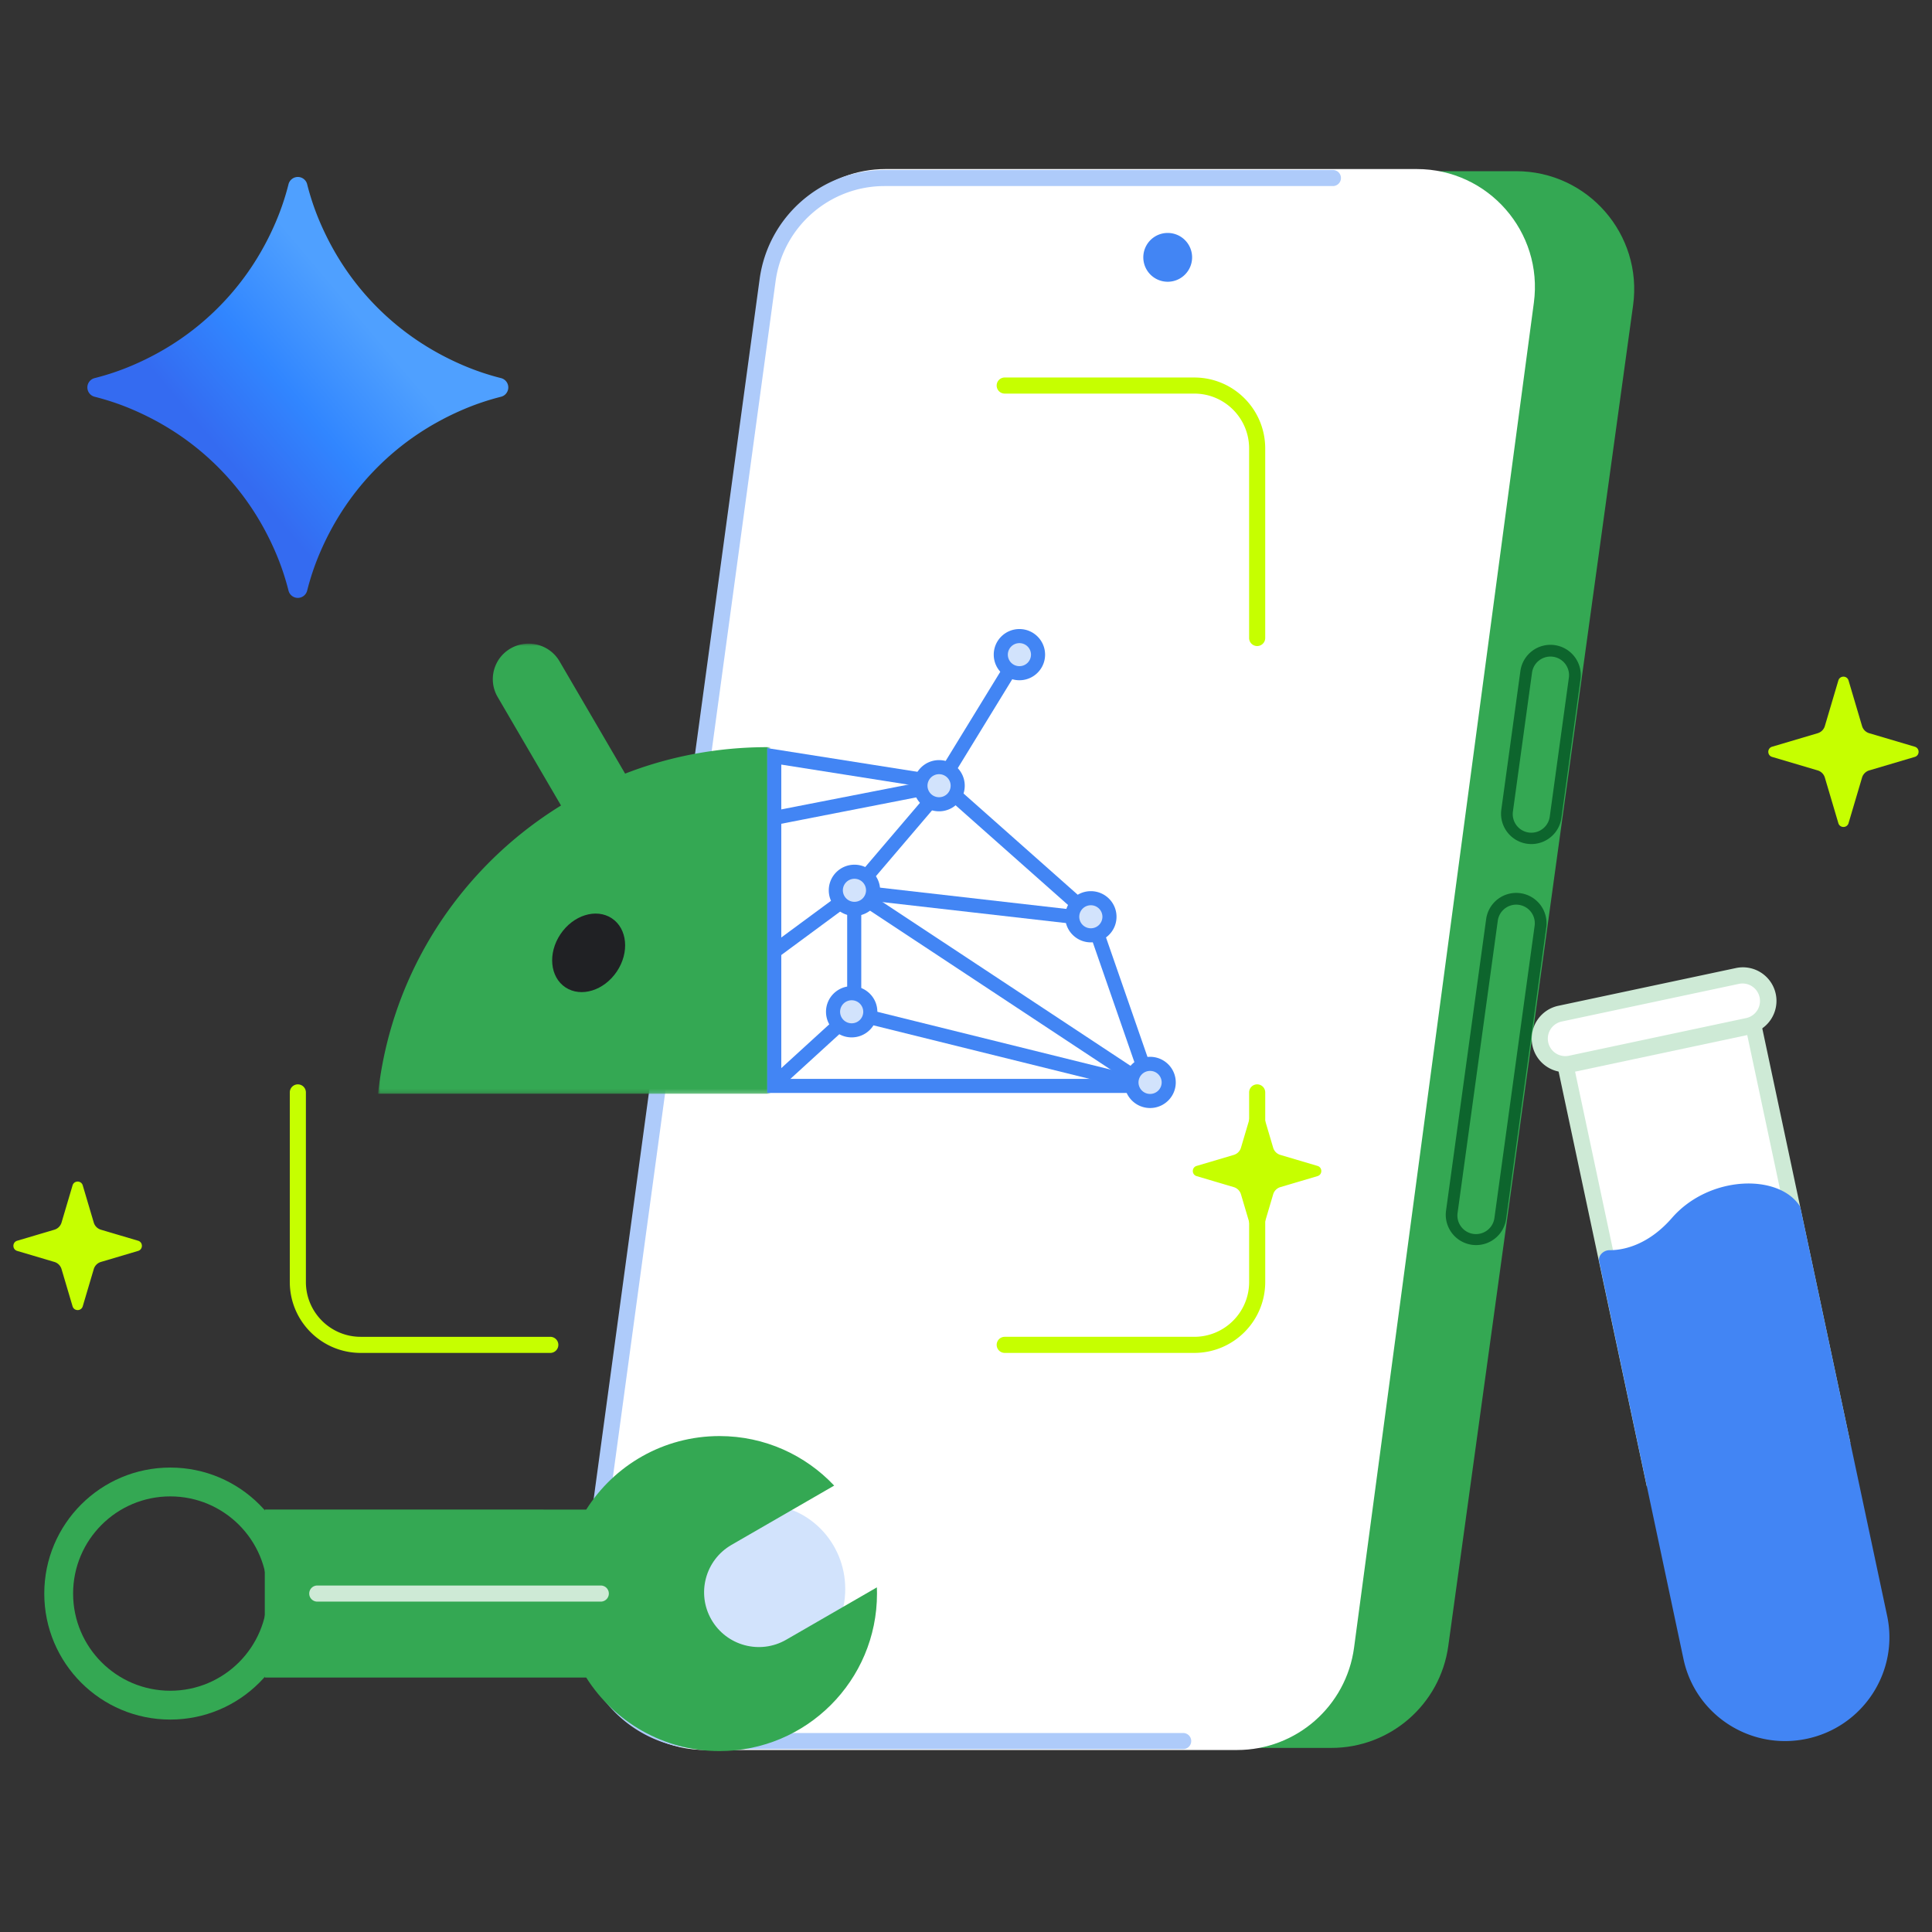 <svg xmlns="http://www.w3.org/2000/svg" width="480" height="480" fill="none"><rect width="100%" height="100%" fill="#333333" stroke="none"/><mask id="a" width="480" height="480" x="0" y="0" maskUnits="userSpaceOnUse" style="mask-type:luminance"><path fill="#fff" d="M480 0H0v480h480z"/></mask><g mask="url(#a)"><path fill="#34A853" d="M330.769 434.265h-68.133L335.102 42.53h41.582c17.789 0 31.482 15.71 29.053 33.333l-45.915 333.079c-2 14.513-14.403 25.323-29.053 25.323"/><path fill="#fff" d="M190.979 67.442C192.927 52.876 205.353 42 220.049 42h131.966c17.741 0 31.42 15.63 29.069 33.214l-44.67 334.13c-1.948 14.566-14.374 25.442-29.07 25.442H175.378c-17.741 0-31.42-15.63-29.069-33.215z"/><path fill="#AECBFA" fill-rule="evenodd" d="M188.728 69.331c2.112-15.527 15.373-27.104 31.042-27.104h111.384a2 2 0 1 1 0 4H219.77c-13.669 0-25.236 10.1-27.078 23.644l-44.854 329.678c-2.232 16.405 10.521 31.011 27.078 31.011h119.04a2 2 0 1 1 0 4h-119.04c-18.981 0-33.6-16.744-31.042-35.551z" clip-rule="evenodd"/><path fill="#4285F4" d="M290.113 70a6.062 6.062 0 1 0 0-12.124 6.062 6.062 0 0 0 0 12.124"/><path fill="#0D652D" fill-rule="evenodd" d="M385.835 163.165a4.62 4.62 0 0 0-5.206 3.946l-4.75 34.522a4.619 4.619 0 1 0 9.152 1.26l4.75-34.522a4.62 4.62 0 0 0-3.946-5.206m-8.097 3.549a7.537 7.537 0 1 1 14.934 2.055l-4.75 34.522a7.538 7.538 0 0 1-14.934-2.055zM377.328 224.801a4.62 4.62 0 0 0-5.206 3.946l-9.979 72.521a4.62 4.62 0 1 0 9.152 1.259l9.979-72.52a4.62 4.62 0 0 0-3.946-5.206m-8.097 3.549a7.537 7.537 0 1 1 14.934 2.055l-9.979 72.52a7.538 7.538 0 0 1-14.934-2.055z" clip-rule="evenodd"/><path fill="#D2E3FC" d="M189.5 415.786c11.322 0 20.5-9.402 20.5-21s-9.178-21-20.5-21-20.5 9.402-20.5 21 9.178 21 20.5 21"/><mask id="b" width="97" height="113" x="94" y="159" maskUnits="userSpaceOnUse" style="mask-type:luminance"><path fill="#fff" d="M191 159.785H94v112h97z"/></mask><g mask="url(#b)"><path fill="#34A853" d="M286.823 267.514a94.075 94.075 0 0 0-1.664-8.314 95.673 95.673 0 0 0-8.191-21.574 96.75 96.75 0 0 0-17.721-23.896 97.486 97.486 0 0 0-17.165-13.505c.038-.061.071-.126.108-.187 1.951-3.347 3.907-6.689 5.859-10.036l5.726-9.802c1.371-2.345 2.743-4.695 4.11-7.04a8.785 8.785 0 0 0 .499-7.864 8.778 8.778 0 0 0-3.643-4.152 9 9 0 0 0-3.784-1.208 9.1 9.1 0 0 0-3.045.262 8.9 8.9 0 0 0-4.284 2.579c-.42.459-.797.965-1.122 1.522a6413 6413 0 0 0-4.11 7.04l-5.726 9.802c-1.951 3.347-3.907 6.689-5.858 10.036q-.321.546-.641 1.1-.444-.176-.886-.347c-10.76-4.072-22.435-6.3-34.637-6.3-.334 0-.664 0-.999.004-10.849.108-21.275 1.98-30.998 5.341a89 89 0 0 0-3.341 1.232c-.198-.342-.401-.684-.599-1.026-1.951-3.347-3.907-6.689-5.858-10.036a31403 31403 0 0 1-9.836-16.842 9 9 0 0 0-1.122-1.521 8.9 8.9 0 0 0-5.656-2.827 9 9 0 0 0-1.673-.014 8.9 8.9 0 0 0-3.784 1.207 8.83 8.83 0 0 0-3.083 3.048q-.319.534-.561 1.104a8.776 8.776 0 0 0 .5 7.864q2.059 3.52 4.11 7.041l5.726 9.801c1.951 3.347 3.907 6.69 5.858 10.036q.024.043.048.085a97.6 97.6 0 0 0-11.217 8.065 97.7 97.7 0 0 0-16.774 18.012 96 96 0 0 0-7.06 11.431 95.7 95.7 0 0 0-9.666 28.718 95.996 95.996 0 0 0-.745 5.397h193.447a97 97 0 0 0-.556-4.227z"/><path fill="#202124" d="M153.255 241.363c3.177-4.741 2.615-10.659-1.256-13.216-3.87-2.558-9.583-.788-12.759 3.954-3.177 4.741-2.615 10.658 1.256 13.216 3.87 2.558 9.583.788 12.759-3.954"/></g><path fill="#4285F4" fill-rule="evenodd" d="m235.959 194.104 36.63 32.478 15.608 44.962-97.59-.003v-85.676l42.212 6.664 19.85-32.402 2.985 1.828zm-3.037 1.985-38.815-6.128v78.08l89.17.003-13.695-39.45z" clip-rule="evenodd"/><path fill="#D2E3FC" d="M253.27 167.256c2.546 0 4.628-2.055 4.628-4.611s-2.082-4.61-4.628-4.61-4.627 2.054-4.627 4.61 2.081 4.611 4.627 4.611"/><path fill="#4285F4" fill-rule="evenodd" d="M246.893 162.645c0-3.533 2.875-6.36 6.377-6.36s6.378 2.826 6.378 6.36c0 3.533-2.877 6.361-6.378 6.361-3.503 0-6.377-2.828-6.377-6.361m6.377-2.86a2.87 2.87 0 0 0-2.877 2.86 2.87 2.87 0 0 0 2.877 2.861 2.87 2.87 0 0 0 2.878-2.861 2.87 2.87 0 0 0-2.878-2.86M190.674 201.764l43.701-8.538.671 3.435-43.701 8.538z" clip-rule="evenodd"/><path fill="#4285F4" fill-rule="evenodd" d="m213.979 221.955 22.063-25.876-2.663-2.271-22.9 26.858v29.757l-19.42 17.732 2.36 2.585 20.56-18.774z" clip-rule="evenodd"/><path fill="#D2E3FC" d="M233.309 199.817c2.546 0 4.628-2.054 4.628-4.61s-2.082-4.611-4.628-4.611-4.627 2.055-4.627 4.611 2.081 4.61 4.627 4.61"/><path fill="#4285F4" fill-rule="evenodd" d="M226.932 195.207c0-3.533 2.875-6.361 6.377-6.361s6.378 2.827 6.378 6.361-2.877 6.36-6.378 6.36-6.377-2.827-6.377-6.36m6.377-2.861a2.87 2.87 0 0 0-2.877 2.861 2.87 2.87 0 0 0 2.877 2.86 2.87 2.87 0 0 0 2.878-2.86 2.87 2.87 0 0 0-2.878-2.861M213.408 250.249l71.992 17.83-.842 3.397-71.992-17.83z" clip-rule="evenodd"/><path fill="#D2E3FC" d="M211.596 255.985c2.546 0 4.628-2.054 4.628-4.61s-2.082-4.611-4.628-4.611-4.627 2.055-4.627 4.611 2.081 4.61 4.627 4.61"/><path fill="#4285F4" fill-rule="evenodd" d="M205.219 251.375c0-3.533 2.875-6.361 6.377-6.361s6.378 2.827 6.378 6.361-2.877 6.36-6.378 6.36-6.377-2.827-6.377-6.36m6.377-2.861a2.87 2.87 0 0 0-2.877 2.861 2.87 2.87 0 0 0 2.877 2.86 2.87 2.87 0 0 0 2.878-2.86 2.87 2.87 0 0 0-2.878-2.861M191.066 235.164l20.066-14.807 2.079 2.817-20.066 14.807z" clip-rule="evenodd"/><path fill="#4285F4" fill-rule="evenodd" d="m271.392 230.081-59.362-6.78.397-3.477 59.362 6.78z" clip-rule="evenodd"/><path fill="#D2E3FC" d="M271.016 232.379c2.546 0 4.628-2.054 4.628-4.61s-2.082-4.611-4.628-4.611-4.627 2.054-4.627 4.611 2.081 4.61 4.627 4.61"/><path fill="#4285F4" fill-rule="evenodd" d="M264.639 227.769c0-3.534 2.875-6.361 6.377-6.361s6.378 2.827 6.378 6.361-2.877 6.36-6.378 6.36-6.377-2.826-6.377-6.36m6.377-2.861a2.87 2.87 0 0 0-2.877 2.861 2.87 2.87 0 0 0 2.877 2.86 2.87 2.87 0 0 0 2.878-2.86 2.87 2.87 0 0 0-2.878-2.861M212.436 219.598l74.518 49.22-1.929 2.921-74.518-49.22z" clip-rule="evenodd"/><path fill="#D2E3FC" d="M285.736 273.535c2.546 0 4.628-2.054 4.628-4.61s-2.082-4.611-4.628-4.611-4.627 2.055-4.627 4.611 2.081 4.61 4.627 4.61"/><path fill="#4285F4" fill-rule="evenodd" d="M279.359 268.925c0-3.532 2.875-6.361 6.377-6.361s6.378 2.828 6.378 6.361-2.877 6.36-6.378 6.36-6.377-2.826-6.377-6.36m6.377-2.861a2.87 2.87 0 0 0-2.877 2.861 2.87 2.87 0 0 0 2.877 2.86 2.87 2.87 0 0 0 2.878-2.86 2.87 2.87 0 0 0-2.878-2.861" clip-rule="evenodd"/><path fill="#D2E3FC" d="M212.285 225.803c2.546 0 4.628-2.055 4.628-4.611s-2.082-4.61-4.628-4.61-4.628 2.054-4.628 4.61 2.082 4.611 4.628 4.611"/><path fill="#4285F4" fill-rule="evenodd" d="M205.907 221.192c0-3.534 2.877-6.36 6.378-6.36s6.378 2.826 6.378 6.36c0 3.533-2.876 6.361-6.378 6.361-3.501 0-6.378-2.828-6.378-6.361m6.378-2.86a2.87 2.87 0 0 0-2.878 2.86 2.87 2.87 0 0 0 2.878 2.861 2.87 2.87 0 0 0 2.878-2.861 2.87 2.87 0 0 0-2.878-2.86" clip-rule="evenodd"/><path fill="#C6FF00" fill-rule="evenodd" d="M247.619 95.79a2 2 0 0 1 2-2h47.096c9.734 0 17.624 7.889 17.624 17.624v47.096a2 2 0 1 1-4 0v-47.096c0-7.526-6.099-13.625-13.624-13.625h-47.096a2 2 0 0 1-2-2M73.999 269.407a2 2 0 0 1 2 2v47.096c0 7.525 6.1 13.625 13.625 13.625h47.095a2 2 0 1 1 0 4H89.624c-9.734 0-17.625-7.89-17.625-17.625v-47.096a2 2 0 0 1 2-2M312.343 269.405a2 2 0 0 1 2 2v47.097c0 9.734-7.891 17.625-17.625 17.625h-47.096a2 2 0 0 1 0-4h47.096c7.524 0 13.625-6.101 13.625-13.625v-47.097a2 2 0 0 1 2-2" clip-rule="evenodd"/><path fill="#fff" d="m435.637 254.787-46.682 9.923 21.718 102.173 46.682-9.922z"/><path fill="#CEEAD6" fill-rule="evenodd" d="m386.582 263.17 50.595-10.755 22.549 106.086-50.595 10.754zm4.744 3.08 20.886 98.261 42.77-9.091-20.886-98.26z" clip-rule="evenodd"/><path fill="#4285F4" d="M415.386 302.597c-5.567 6.391-11.544 8.027-15.522 8.01-1.457-.007-2.865 1.323-2.564 2.742l20.958 98.841c2.918 13.755 16.391 22.609 30.257 19.884 14.238-2.798 23.402-16.701 20.302-30.802l-21.503-101.171a1.7 1.7 0 0 0-.249-.592c-5.397-7.979-22.484-7.466-31.679 3.088"/><path fill="#fff" d="m431.643 242.477-44.067 9.366a6.343 6.343 0 0 0 2.638 12.409l44.066-9.367a6.343 6.343 0 1 0-2.637-12.408"/><path fill="#CEEAD6" fill-rule="evenodd" d="M387.991 253.8a4.342 4.342 0 1 0 1.806 8.495l44.066-9.366a4.343 4.343 0 0 0-1.805-8.496zm-7.257 5.982a8.343 8.343 0 0 1 6.425-9.895l44.067-9.367a8.343 8.343 0 1 1 3.469 16.321l-44.066 9.367a8.343 8.343 0 0 1-9.895-6.426" clip-rule="evenodd"/><path fill="#34A853" fill-rule="evenodd" d="M217.888 395.918q0-.774-.03-1.54l-22.525 13.005c-6.505 3.756-14.824 1.527-18.579-4.979-3.756-6.505-1.527-14.823 4.978-18.579l25.516-14.732c-7.137-7.577-17.262-12.307-28.492-12.307-13.939 0-26.175 7.287-33.107 18.26H65.785v41.741h79.862c6.932 10.974 19.169 18.263 33.109 18.263 21.612 0 39.132-17.52 39.132-39.132" clip-rule="evenodd"/><path fill="#34A853" fill-rule="evenodd" d="M10.999 395.917c0-17.289 14.016-31.306 31.306-31.306s31.306 14.017 31.306 31.306-14.017 31.306-31.306 31.306-31.306-14.017-31.306-31.306m31.306-24.142c-13.333 0-24.142 10.809-24.142 24.142s10.809 24.142 24.142 24.142 24.141-10.809 24.141-24.142-10.808-24.142-24.141-24.142" clip-rule="evenodd"/><path fill="#CEEAD6" fill-rule="evenodd" d="M76.827 395.917a2 2 0 0 1 2-2h70.438a2 2 0 1 1 0 4H78.827a2 2 0 0 1-2-2" clip-rule="evenodd"/><path fill="#C6FF00" d="M74.273 72.772c-.523-1.766-3.024-1.766-3.548 0l-4.17 14.074a3.7 3.7 0 0 1-2.496 2.496l-14.073 4.17c-1.766.523-1.766 3.024 0 3.547l14.073 4.17a3.7 3.7 0 0 1 2.497 2.496l4.17 14.074c.523 1.766 3.023 1.766 3.547 0l4.17-14.074a3.7 3.7 0 0 1 2.496-2.496l14.073-4.17c1.766-.523 1.766-3.024 0-3.547l-14.073-4.17a3.7 3.7 0 0 1-2.497-2.496zM459.267 169.062c-.374-1.262-2.16-1.262-2.534 0l-3.354 11.32a2.64 2.64 0 0 1-1.783 1.783l-11.32 3.354c-1.261.373-1.261 2.16 0 2.534l11.32 3.353a2.65 2.65 0 0 1 1.783 1.783l3.354 11.321c.374 1.261 2.16 1.261 2.534 0l3.354-11.321a2.65 2.65 0 0 1 1.783-1.783l11.32-3.353c1.261-.374 1.261-2.161 0-2.534l-11.32-3.354a2.64 2.64 0 0 1-1.783-1.783zM313.582 275.919c-.373-1.261-2.16-1.261-2.534 0l-2.735 9.232a2.64 2.64 0 0 1-1.783 1.783l-9.231 2.735c-1.262.374-1.262 2.161 0 2.534l9.231 2.735a2.65 2.65 0 0 1 1.783 1.783l2.735 9.232c.374 1.261 2.161 1.261 2.534 0l2.735-9.232a2.65 2.65 0 0 1 1.783-1.783l9.232-2.735c1.261-.373 1.261-2.16 0-2.534l-9.232-2.735a2.64 2.64 0 0 1-1.783-1.783zM20.559 294.506c-.374-1.262-2.16-1.262-2.534 0l-2.735 9.231a2.64 2.64 0 0 1-1.783 1.783l-9.232 2.736c-1.261.373-1.261 2.16 0 2.533l9.232 2.736a2.64 2.64 0 0 1 1.783 1.783l2.735 9.231c.373 1.262 2.16 1.262 2.534 0l2.735-9.231a2.64 2.64 0 0 1 1.783-1.783l9.231-2.736c1.262-.373 1.262-2.16 0-2.533l-9.231-2.736a2.64 2.64 0 0 1-1.783-1.783z"/></g><path fill="url(#c)" d="M114.956 90.716q-12.085-5.204-21.152-14.268-9.064-9.065-14.269-21.152a63 63 0 0 1-3.221-9.516 2.39 2.39 0 0 0-2.318-1.813c-1.097 0-2.051.749-2.318 1.813a63 63 0 0 1-3.222 9.516Q63.25 67.383 54.187 76.448T33.035 90.716a63 63 0 0 1-9.516 3.222 2.39 2.39 0 0 0-1.813 2.318c0 1.097.749 2.051 1.813 2.319 3.254.82 6.426 1.89 9.516 3.221Q45.121 107 54.187 116.065q9.067 9.064 14.269 21.152a63 63 0 0 1 3.221 9.516 2.39 2.39 0 0 0 2.319 1.813c1.096 0 2.05-.749 2.318-1.813a63 63 0 0 1 3.222-9.516q5.204-12.086 14.268-21.152 9.065-9.065 21.152-14.269a63 63 0 0 1 9.516-3.222 2.39 2.39 0 0 0 1.813-2.318c0-1.096-.749-2.05-1.813-2.318a63 63 0 0 1-9.516-3.222"/><defs><linearGradient id="c" x1="54.254" x2="101.562" y1="111.565" y2="71.68" gradientUnits="userSpaceOnUse"><stop stop-color="#346BF1"/><stop offset=".372" stop-color="#3186FF"/><stop offset=".777" stop-color="#4FA0FF"/></linearGradient></defs></svg>